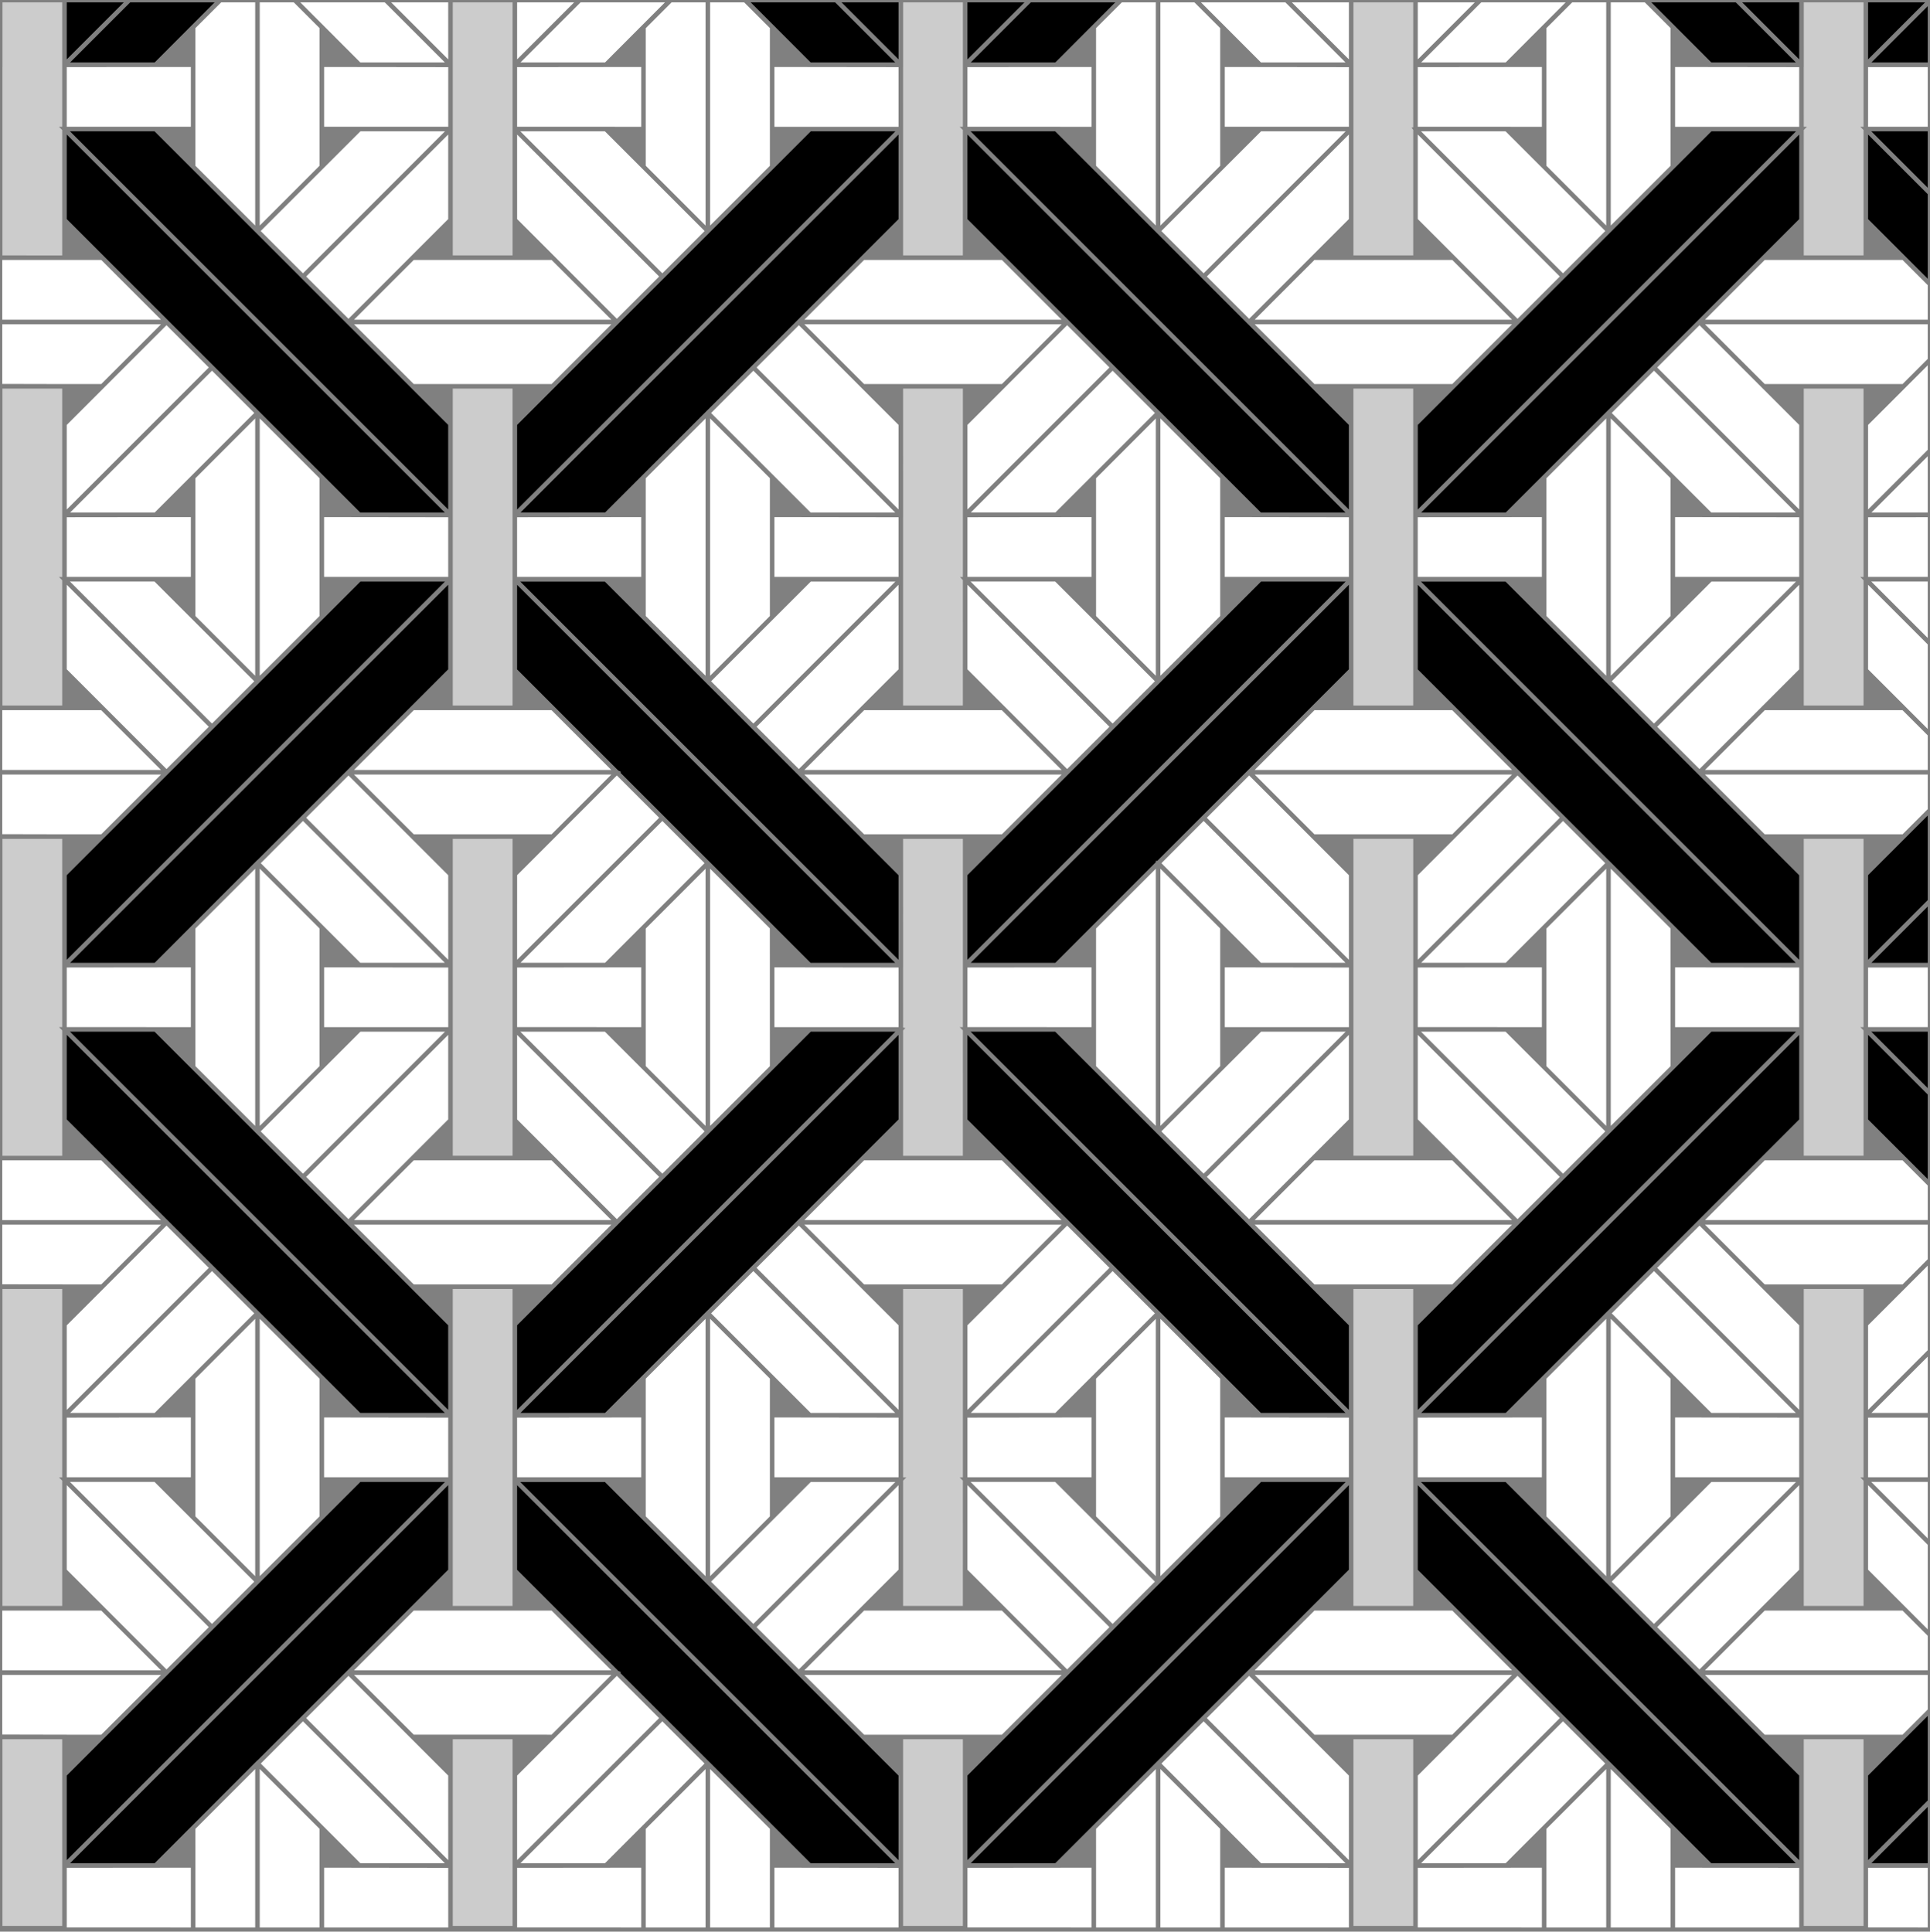<svg version="1.1" xmlns="http://www.w3.org/2000/svg" xmlns:xlink="http://www.w3.org/1999/xlink" x="0px" y="0px"
	 width="425.199px" height="425.631px" viewBox="0 0 425.199 425.631" enable-background="new 0 0 425.199 425.631"
	 xml:space="preserve">
<rect x="0" y="0" width="425.199" height="425.631" fill="#808080" stroke="none"/>
<g id="Calque_1" class="fill-color01">
	<path fill="#000" d="M15.445,13.758L28.683,0.52h18.596L34.077,13.758H15.445z M14.707,0.52v12.561L27.267,0.52H14.707z
		 M232.502,13.759L245.705,0.52h-18.597L213.87,13.759H232.502z M213.132,0.52v12.561L225.693,0.52H213.132z M190.083,5.201
		l7.875,7.875V0.52h-12.558L190.083,5.201z M197.227,13.759L183.987,0.52h-18.604l13.213,13.238H197.227z M412.296,13.759h12.401
		V1.357L412.296,13.759z M411.557,0.52v12.56l12.56-12.56H411.557z M388.508,5.2l7.876,7.875V0.52h-12.557L388.508,5.2z
		 M395.652,13.759L382.413,0.52h-18.604l13.213,13.238H395.652z M34.075,212.152l22.636-22.669l0.018,0.017l42.015-42.014
		l0.001-18.633l-83.3,83.3H34.075z M79.405,128.146l-31.994,31.997h0l-0.351,0.356l-32.354,32.344v18.631l83.331-83.33
		L79.405,128.146z M133.298,112.939l22.578-22.585l0.004,0.003l42.079-42.079V29.644l-83.292,83.294H133.298z M178.625,28.934
		l-64.698,64.698l-0.002,18.633l83.332-83.332L178.625,28.934z M232.501,212.152l22.144-22.177v-0.293l0.329-0.002l42.195-42.195
		l0.001-18.633l-83.299,83.3H232.501z M277.831,128.146l-64.699,64.698v18.631l83.331-83.33L277.831,128.146z M313.093,112.939
		h18.629l22.645-22.65l0.003,0.003l42.015-42.015V29.644l-0.616,0.616L313.093,112.939z M377.05,28.934l-64.697,64.698
		l-0.002,18.633l83.331-83.333L377.05,28.934z M424.697,212.152v-12.4l-12.4,12.4H424.697z M411.557,211.474l13.14-13.139v-18.63
		l-13.14,13.139V211.474z M424.697,41.365V28.933l-12.433,0L424.697,41.365z M411.557,48.272l13.14,13.139v-18.63l-13.14-13.138
		V48.272z M15.443,410.545h18.633l22.63-22.665l0.018,0.017l42.02-42.02l0.001-18.633l-52.529,52.528L15.443,410.545z
		 M79.405,326.539l-64.698,64.697v18.631l83.331-83.33L79.405,326.539z M133.297,311.332l22.596-22.603l0.004,0.003l42.062-42.062
		v-18.632l-83.293,83.294H133.297z M113.927,292.026l-0.002,18.632l83.332-83.331l-18.632,0.001L113.927,292.026z M277.831,326.539
		l-32.032,32.033l0.003,0.004l-32.67,32.66v18.631l83.331-83.33L277.831,326.539z M331.721,311.332l22.645-22.65l0.003,0.003
		l42.015-42.016v-18.631l-83.292,83.294H331.721z M312.352,292.026l-0.002,18.632l83.331-83.331l-18.632,0.001L312.352,292.026z
		 M424.697,410.545v-12.401l-12.402,12.401H424.697z M411.557,409.866l13.14-13.138v-18.63l-13.14,13.138V409.866z M424.697,239.759
		v-12.434h-12.433L424.697,239.759z M411.557,246.664l8.006,8.007l0.149,0.146l4.984,4.986v-18.63l-13.14-13.139V246.664z
		 M37.312,70.883l42.056,42.056h18.631L14.707,29.644v18.633l22.607,22.601L37.312,70.883z M34.041,28.934l-18.632-0.001
		l83.332,83.332l-0.002-18.633L66.033,60.934l0.003-0.003L34.041,28.934z M235.712,70.857l19.533,19.533l0.004-0.002l0.257,0.254
		l22.288,22.297h18.632l-83.294-83.294v18.633l22.582,22.575L235.712,70.857z M232.467,28.934l-18.632-0.001l83.332,83.332
		l-0.002-18.632l-32.706-32.698l0.003-0.003L232.467,28.934z M136.843,170.089l-0.189,0.143l19.381,19.381l0.004-0.002l0.257,0.254
		l22.288,22.297h18.632l-83.293-83.294V147.5l22.269,22.263L136.843,170.089z M133.257,128.156l-18.632-0.001l83.332,83.332
		l-0.002-18.632l-32.707-32.698l0.003-0.003L133.257,128.156z M334.927,170.079l19.533,19.533l0.004-0.002l0.257,0.254
		l22.288,22.297h18.632l-83.293-83.294V147.5l22.581,22.575L334.927,170.079z M331.682,128.156l-18.632-0.001l83.332,83.332
		l-0.002-18.632l-32.706-32.698l0.003-0.003L331.682,128.156z M232.501,410.545l64.668-64.667l0.001-18.633l-83.299,83.3H232.501z
		 M37.312,269.277l42.056,42.056h18.631l-83.05-83.052l-0.243-0.243v18.634l22.607,22.602L37.312,269.277z M34.041,227.327
		l-18.632-0.002l83.332,83.332l-0.002-18.632l-32.706-32.698l0.002-0.003L34.041,227.327z M235.712,269.25l19.533,19.533
		l0.004-0.002l0.257,0.254l22.288,22.297h18.632l-83.294-83.295v18.634l22.582,22.575L235.712,269.25z M232.467,227.327
		l-18.632-0.002l83.332,83.332l-0.002-18.632l-32.706-32.698l0.003-0.003L232.467,227.327z M113.923,345.894l22.269,22.263
		l0.651,0.326l-0.189,0.142l19.381,19.382l0.004-0.002l0.257,0.254l22.288,22.297h18.632l-83.293-83.295V345.894z M165.248,358.55
		l0.003-0.003l-31.995-31.997l-18.631-0.001l83.331,83.331l-0.002-18.632L165.248,358.55z M312.348,345.894l22.581,22.575
		l-0.002,0.004l19.533,19.533l0.004-0.002l0.257,0.254l22.288,22.297h18.632l-83.293-83.295V345.894z M363.675,358.55l0.003-0.003
		l-31.995-31.997l-18.631-0.001l83.331,83.331l-0.002-18.632L363.675,358.55z"/>
</g>
<g id="Calque_2" class="fill-color02">
	<path fill="#ccc" d="M13.706,27.93l-0.711,0.002l0.71,0.708l0.002,27.639H0.533V14.751l0.011-0.001L0.543,0.52h13.164
		L13.706,27.93z M0.534,85.625v69.834h13.173l-0.002-27.608l-0.707-0.707l0.709-0.002l-0.001-13.671l0.001-27.846H0.534z
		 M99.751,56.279h13.173V0.52H99.751V56.279z M198.97,14.773l-0.011,0l0.003,13.159l0.002,0.706l-0.005,27.64h13.173L212.13,28.64
		l-0.71-0.708l0.712-0.002V0.52h-13.164L198.97,14.773z M198.97,114l-0.011,0v41.459h13.173l-0.002-27.623l-0.629-0.691l0.629-0.003
		v-0.702l0.002,0.002V85.626h-13.173L198.97,114z M112.92,85.626H99.747v69.833h13.173V85.626z M311.349,0.52h-13.173v55.758h13.173
		V28.61l-0.381-0.477l0.379-0.095L311.349,0.52z M409.846,27.933l0.711-0.002L410.556,0.52h-13.163l0.002,14.274h-0.012
		l0.003,13.138h0.702l-0.7,0.706l-0.005,27.64h13.174l-0.002-27.638L409.846,27.933z M397.384,155.459h13.174l-0.002-27.608
		l-0.709-0.708l0.711-0.002V85.625h-13.174V155.459z M311.344,85.625h-13.173v69.834h13.173V85.625z M13.707,184.837H0.534v69.834
		h13.173l-0.002-27.639l-0.707-0.707l0.708-0.002L13.707,184.837z M0.534,284.02v69.832h13.173l-0.002-27.608l-0.707-0.707
		l0.709-0.002l-0.001-13.669l0.001-27.846H0.534z M99.751,254.671h13.173v-69.834H99.751V254.671z M198.97,213.212l-0.011,0
		l0.003,13.205l0.512,0.103l-0.51,0.514l-0.005,27.639h13.173l-0.002-27.639l-0.707-0.707l0.709-0.002v-41.487h-13.173
		L198.97,213.212z M198.962,325.537h0.704l-0.702,0.706l-0.005,27.608h13.173l-0.002-27.608l-0.707-0.707l0.709-0.002V284.02
		h-13.173L198.962,325.537z M112.92,284.02H99.747v69.832h13.173V284.02z M298.177,254.671h13.173v-69.834h-13.173V254.671z
		 M397.384,254.671h13.174l-0.002-27.638l-0.707-0.707l0.709-0.002v-41.488h-13.174V254.671z M397.384,353.852h13.174l-0.002-27.607
		l-0.709-0.707l0.711-0.002V284.02h-13.174V353.852z M311.344,284.02h-13.173v69.832h13.173V284.02z M0.534,424.366h13.172
		l0.001-41.136H0.534V424.366z M99.752,424.366h13.171l0.001-41.136H99.751L99.752,424.366z M198.959,424.366h13.173v-41.136
		h-13.173V424.366z M298.177,424.366h13.171l0.002-41.136h-13.173V424.366z M397.384,424.366h13.174v-41.136h-13.174V424.366z"/>
</g>
<g id="Calque_3" class="fill-color03">
	<path fill="#fff" d="M98.75,13.088L86.182,0.52h12.565L98.75,13.088z M98.007,13.759L84.768,0.52H66.162l13.213,13.238H98.007z
		 M297.174,0.52h-12.566l12.567,12.566L297.174,0.52z M296.431,13.759L283.192,0.52h-18.604l13.213,13.238H296.431z M133.296,13.759
		L146.499,0.52h-18.597l-13.238,13.238H133.296z M113.926,0.52l-0.001,12.562L126.487,0.52H113.926z M331.72,13.759L344.925,0.52
		h-18.597L313.09,13.759H331.72z M312.351,0.52l-0.001,12.562L324.912,0.52H312.351z M22.3,57.279H0.5v13.173h34.972L22.3,57.279z
		 M22.3,84.625l13.172-13.172H0.5v13.14l14.207,0.032H22.3z M70.395,6.192L64.723,0.52h-7.501v49.175l13.173-13.17V6.192z
		 M43.048,6.201v7.557v15.174v7.592l13.173,13.173V0.52h-7.493L43.048,6.201z M22.299,156.49H0.5v13.174h34.973L22.299,156.49z
		 M22.3,183.837l13.173-13.173H0.5v13.142l14.207,0.031H22.3z M70.395,105.378L57.222,92.203v56.703l13.173-13.17V105.378z
		 M43.048,112.939v15.174v7.621l13.173,13.172V92.209l-13.173,13.173V112.939z M46.702,159.434l9.312-9.32l-21.973-21.972
		l-18.632-0.002l30.68,30.681L46.702,159.434z M14.707,128.852v18.631l21.972,21.972l9.316-9.314L14.707,128.852z M98.75,211.482
		l-0.002-18.633l-21.973-21.973l-9.319,9.312L98.75,211.482z M57.45,190.2l21.926,21.951h18.63l-31.258-31.258L57.45,190.2z
		 M46.703,81.682l-31.256,31.257h18.631l21.937-21.943L46.703,81.682z M98.744,48.273l0.001-18.633l-31.29,31.29l9.316,9.316
		L98.744,48.273z M22.714,85.625l-8.007,8.007v18.631l31.289-31.288l-9.316-9.315L22.714,85.625z M57.432,50.907l9.315,9.315
		l31.291-31.29l-18.633,0.001L57.432,50.907z M42.048,14.758L14.707,14.79v13.14l27.341,0.002V14.758z M14.707,127.113h27.341
		v-13.174l-27.341,0.033V127.113z M123.55,59.309l-2.03-2.03H91.161L77.988,70.451h56.703L123.55,59.309z M91.161,84.626h22.759
		h7.599l13.172-13.173H77.988L91.161,84.626z M169.614,28.932V13.759V6.191l-5.67-5.67h-7.502v49.175l13.173-13.17V28.932z
		 M142.268,6.201v7.558v15.174v7.591l13.172,13.172V0.52h-7.491L142.268,6.201z M220.724,57.279h-30.353l-13.173,13.173h56.697
		L220.724,57.279z M190.37,84.626h22.762h7.592l13.173-13.173h-56.7L190.37,84.626z M268.82,6.193l-5.673-5.672h-7.5v49.173
		l13.173-13.168V6.193z M254.644,0.52h-7.49l-5.682,5.682v7.557v15.174v7.59l13.172,13.171V0.52z M121.518,156.49H91.161
		l-13.173,13.173h56.702L121.518,156.49z M91.161,183.837h22.763h7.596l13.171-13.173H77.988L91.161,183.837z M169.614,128.113
		v-15.174v-7.561l-13.173-13.175v56.704l13.173-13.17V128.113z M142.268,135.735l13.172,13.171V92.211l-13.172,13.172V135.735z
		 M220.723,156.49h-30.351l-13.173,13.173h56.696L220.723,156.49z M190.37,183.837h22.762h7.593l13.171-13.173h-56.7L190.37,183.837
		z M268.819,105.378l-12.952-12.953l-0.22-0.22v56.701l13.172-13.169V105.378z M241.473,112.939v15.174v7.622l13.172,13.171V92.211
		l-13.172,13.172V112.939z M155.234,50.904l-13.966-13.966l-8.005-8.005h-18.631l31.291,31.29L155.234,50.904z M113.925,29.639
		l0.002,18.632l21.972,21.973l9.316-9.314L113.925,29.639z M166.675,80.975l31.284,31.283v-18.63l-21.966-21.962L166.675,80.975z
		 M156.657,91.003l21.937,21.936h18.63l-31.256-31.256L156.657,91.003z M254.44,150.115l-21.973-21.972l-18.634-0.003
		c4.774,4.774,28.127,28.127,31.294,31.294L254.44,150.115z M213.132,128.852v18.632l8.006,8.006l0.149,0.146l13.817,13.821
		l9.315-9.315L213.132,128.852z M297.175,211.481l-0.002-18.632L275.2,170.876l-9.32,9.312L297.175,211.481z M255.874,190.201
		l21.927,21.95h18.629l-31.257-31.257L255.874,190.201z M245.128,81.682l-31.255,31.256h18.63l21.937-21.942L245.128,81.682z
		 M297.169,48.273l0.001-18.633l-31.289,31.29l9.315,9.316L297.169,48.273z M213.132,112.263l31.288-31.289l-9.315-9.316
		l-21.973,21.973V112.263z M255.857,50.906l9.315,9.315l31.29-31.29l-18.632,0.001L255.857,50.906z M145.923,180.893l-31.258,31.258
		h18.631l21.925-21.96L145.923,180.893z M197.959,147.49v-18.633l-31.284,31.285l9.312,9.313L197.959,147.49z M165.967,159.434
		l31.29-31.289l-18.632,0.001l-21.973,21.973L165.967,159.434z M113.927,192.844l-0.002,18.632l31.29-31.29l-9.315-9.315
		L113.927,192.844z M141.268,14.759l-27.343,0.031l-0.001,13.139l27.344,0.004V14.759z M71.406,27.932h27.345V14.795l-27.345-0.036
		V27.932z M240.472,14.759l-27.341,0.031v13.14l27.341,0.003V14.759z M197.959,14.795l-27.345-0.036v13.174h27.345V14.795z
		 M213.132,127.113h27.342v-13.174l-27.342,0.034V127.113z M197.959,113.977l-27.345-0.038v13.174h27.345V113.977z M113.92,127.113
		h27.345v-13.174l-27.345,0.034V127.113z M98.747,113.977l-27.346-0.038v13.174h27.346V113.977z M323.398,60.733l-3.453-3.454
		h-30.358l-13.174,13.173h56.703L323.398,60.733z M289.587,84.625h22.758h7.601l13.171-13.172h-56.703L289.587,84.625z
		 M368.04,28.932V13.759V6.192l-5.672-5.671h-7.502v49.176l13.174-13.171V28.932z M340.693,6.2v7.559v15.174v7.592l11.55,11.55
		l1.623,1.623V0.52h-7.493L340.693,6.2z M388.796,57.279l-13.173,13.173h49.074v-7.626l-5.547-5.547H388.796z M388.795,84.625
		h22.763h7.593l4.969-4.968l0.578-0.578v-7.626h-49.073L388.795,84.625z M319.944,156.49h-30.357l-13.175,13.174h56.705
		L319.944,156.49z M289.587,183.837h22.763h7.596l3.453-3.454l9.719-9.719h-56.705L289.587,183.837z M368.04,128.113v-15.174v-7.561
		l-13.174-13.175v56.705l13.174-13.17V128.113z M340.693,135.736l13.173,13.172V92.209l-13.173,13.173V135.736z M388.797,156.49
		l-13.175,13.174h49.075v-7.627l-5.547-5.547H388.797z M388.795,183.837h22.763h7.593l5.547-5.547v-7.625h-49.076L388.795,183.837z
		 M313.057,28.932l31.29,31.29l9.312-9.319l-21.972-21.971H313.057z M334.324,70.244l9.316-9.315L312.349,29.64l0.003,18.631
		L334.324,70.244z M396.384,93.629l-21.965-21.962l-9.318,9.309l10.517,10.516l20.767,20.767V93.629z M395.649,112.939
		l-31.256-31.256l-9.311,9.319l21.938,21.937H395.649z M424.697,140.576v-12.435l-12.438-0.002L424.697,140.576z M411.557,147.484
		l13.14,13.139v-18.631l-13.14-13.139V147.484z M424.697,112.939V100.54l-12.399,12.399H424.697z M411.557,112.263l13.14-13.139
		V80.493l-13.14,13.139V112.263z M396.384,128.857l-31.284,31.285l9.313,9.313l21.971-21.966V128.857z M344.348,180.893
		l-31.258,31.258h18.629l21.927-21.96L344.348,180.893z M312.352,192.844l-0.002,18.632l31.29-31.291l-9.315-9.315L312.352,192.844z
		 M364.392,159.434l31.289-31.289l-18.632,0.001l-21.973,21.973L364.392,159.434z M339.693,14.759L312.35,14.79l-0.001,13.14
		l27.344,0.003V14.759z M269.831,27.932h27.345V14.795l-27.345-0.036V27.932z M411.558,14.79l-0.001,13.14l13.14,0.001V14.789
		L411.558,14.79z M396.383,14.795l-27.343-0.036v13.174h27.343V14.795z M411.557,127.113h13.14V113.97l-13.14,0.002V127.113z
		 M396.383,113.977l-27.343-0.038v13.174h27.343V113.977z M312.344,127.113h27.346v-13.174l-27.346,0.034V127.113z M297.172,113.977
		l-27.346-0.038v13.174h27.346V113.977z M22.299,255.671L0.5,255.672v13.173h34.972L22.299,255.671z M22.299,283.02l13.173-13.174
		H0.5v13.141l14.207,0.033H22.299z M70.395,204.585l-13.173-13.172v56.676l13.173-13.17V204.585z M43.048,212.152v15.174v7.591
		l13.173,13.173v-56.668l-13.173,13.173V212.152z M33.85,366.435L22.3,354.884H0.5v13.173h34.973L33.85,366.435z M22.299,382.231
		l13.174-13.174H0.5v13.143l14.207,0.031H22.299z M70.395,303.771l-13.173-13.174V347.3l13.173-13.169V303.771z M43.048,311.332
		v15.174v7.621l11.551,11.55l1.623,1.623v-56.697l-13.173,13.173V311.332z M56.015,348.508l-21.973-21.973l-18.632-0.002
		c0.42,0.42,0.984,0.984,1.663,1.663l29.63,29.63L56.015,348.508z M14.707,345.877L36.68,367.85l9.315-9.314l-31.288-31.29V345.877z
		 M98.747,391.242L76.775,369.27l-9.32,9.311l31.295,31.295L98.747,391.242z M57.451,388.595l21.925,21.95h18.63l-31.258-31.258
		L57.451,388.595z M98.744,246.665l0.001-18.632l-31.29,31.29l9.315,9.315L98.744,246.665z M46.703,280.075l-31.257,31.257h18.631
		l21.938-21.943L46.703,280.075z M66.748,258.616l31.29-31.29l-18.633,0.001L57.432,249.3L66.748,258.616z M14.707,292.026v18.631
		l31.289-31.288l-9.315-9.316L14.707,292.026z M14.707,226.323l27.341,0.003v-13.174l-27.341,0.032V226.323z M14.707,325.506h27.341
		v-13.174l-27.341,0.033V325.506z M122.224,256.376l-0.706-0.705H91.161l-13.173,13.174h56.703L122.224,256.376z M91.161,283.02
		h22.759h7.599l13.172-13.174H77.988L91.161,283.02z M169.603,204.573l-13.162-13.162v56.678l13.173-13.17L169.603,204.573z
		 M142.268,212.152v15.174v7.592l13.172,13.172v-56.667l-13.172,13.171V212.152z M220.724,255.671h-30.353l-13.174,13.174h56.698
		L220.724,255.671z M190.37,283.02h22.761h7.592l13.173-13.174h-56.699L190.37,283.02z M268.82,204.585l-13.173-13.172v56.674
		l13.173-13.168V204.585z M241.472,212.152v15.174v7.59l13.172,13.172v-56.665l-13.172,13.172V212.152z M77.987,368.057h56.705
		l-13.172-13.173H91.161L77.987,368.057z M121.518,382.231l13.173-13.174H77.987l13.174,13.174h22.763H121.518z M169.614,326.506
		v-15.174v-7.562l-13.173-13.174V347.3l13.173-13.169V326.506z M142.268,334.127l13.172,13.172v-56.695l-13.172,13.172V334.127z
		 M220.724,354.884h-30.354l-13.173,13.173h56.699L220.724,354.884z M190.371,382.231h22.76h7.592l13.174-13.174h-56.699
		L190.371,382.231z M268.82,303.771l-13.173-13.172v56.699l13.173-13.167V303.771z M241.472,311.332v15.174v7.62l13.172,13.172
		v-56.693l-13.172,13.172V311.332z M155.234,249.297l-21.971-21.972h-18.631l31.291,31.291L155.234,249.297z M113.925,228.032
		l0.002,18.632l21.972,21.974l9.316-9.314C132.408,246.517,117.606,231.715,113.925,228.032z M176.842,289.535l21.117,21.115
		v-18.628l-21.966-21.963l-9.317,9.31C167.869,280.563,171.951,284.645,176.842,289.535z M156.657,289.397l21.938,21.936h18.63
		c-4.814-4.814-28.104-28.104-31.257-31.257L156.657,289.397z M254.44,348.508l-13.968-13.968l-8.005-8.005l-18.633-0.002
		l31.294,31.293L254.44,348.508z M235.165,367.79l9.255-9.256l-31.288-31.29v18.633l8.007,8.007l13.966,13.966L235.165,367.79z
		 M297.173,391.242L275.2,369.27l-9.32,9.312l0.614,0.613l30.681,30.68L297.173,391.242z M255.875,388.595l21.926,21.95h18.63
		l-31.258-31.257L255.875,388.595z M297.169,246.665l0.001-18.632l-31.289,31.29l9.315,9.315L297.169,246.665z M245.128,280.075
		l-31.256,31.257h18.631l21.938-21.943L245.128,280.075z M213.132,292.026v18.631l31.289-31.288l-9.315-9.316L213.132,292.026z
		 M265.173,258.615l31.29-31.289l-18.632,0.001L255.857,249.3L265.173,258.615z M197.959,345.882v-18.633l-17.111,17.11
		l-14.174,14.174l9.313,9.313L197.959,345.882z M155.22,388.585l-9.299-9.299l-31.259,31.259h18.633L155.22,388.585z
		 M113.927,391.237l-0.002,18.632l31.29-31.289l-9.315-9.315L113.927,391.237z M165.967,357.826l31.29-31.289l-18.632,0.002
		l-21.973,21.973L165.967,357.826z M113.924,226.323l27.344,0.003v-13.174l-27.343,0.032L113.924,226.323z M98.751,213.189
		l-27.345-0.037v13.174h27.345V213.189z M213.132,226.323l27.341,0.003v-13.174l-27.341,0.032V226.323z M197.959,213.189
		l-27.345-0.037v13.174h27.345V213.189z M213.132,325.506h27.341v-13.174l-27.341,0.033V325.506z M197.959,312.369l-27.345-0.037
		v13.174h27.345V312.369z M113.92,325.506h27.345v-13.174l-27.345,0.033V325.506z M98.747,312.369l-27.346-0.037v13.174h27.346
		V312.369z M319.944,255.671h-30.357l-13.174,13.174h56.703L319.944,255.671z M289.587,283.02h22.758h7.6l13.172-13.174h-56.703
		L289.587,283.02z M368.029,204.573l-13.163-13.162v56.679l13.174-13.171L368.029,204.573z M340.693,212.152v15.174v7.592
		l13.173,13.173v-56.67l-13.173,13.173V212.152z M388.796,255.671l-13.174,13.174h49.075v-7.626l-5.548-5.548H388.796z
		 M388.796,283.02h22.762h7.592l4.97-4.969l0.578-0.578v-7.627h-49.074L388.796,283.02z M276.412,368.057h56.705l-13.172-13.173
		h-30.358L276.412,368.057z M319.944,382.231l13.173-13.174h-56.705l13.175,13.174h22.763H319.944z M368.04,326.506v-15.174v-7.562
		l-13.174-13.175v56.705l13.174-13.17V326.506z M340.693,334.128l13.173,13.173v-56.699l-13.173,13.173V334.128z M388.795,354.884
		l-13.173,13.173h49.075v-7.626l-5.547-5.547H388.795z M388.796,382.231h22.762h7.593l5.547-5.547v-7.627h-49.075L388.796,382.231z
		 M353.659,249.297l-13.966-13.966l-8.006-8.006h-18.63l31.29,31.291L353.659,249.297z M312.349,228.033l0.003,18.631l21.972,21.974
		l9.316-9.314L312.349,228.033z M396.384,292.022l-21.965-21.962l-9.318,9.309l0.003,0.003c0.379,0.38,1.061,1.061,1.952,1.952
		l1.219,1.219c0.58,0.58,1.216,1.216,1.901,1.901l1.561,1.561c0.386,0.385,0.78,0.78,1.186,1.185l23.462,23.462V292.022z
		 M395.65,311.332c-4.812-4.813-28.104-28.104-31.257-31.257l-9.311,9.321l21.938,21.936H395.65z M418.618,332.892l6.079,6.079
		v-12.436l-12.437-0.002C413.438,327.712,415.754,330.028,418.618,332.892z M411.557,345.877l13.14,13.139v-18.63l-13.14-13.14
		V345.877z M412.321,311.332h12.376v-12.399l-12.399,12.399H412.321z M411.557,310.656l13.14-13.139v-18.63l-13.14,13.139V310.656z
		 M396.384,345.881v-18.632l-31.284,31.285l9.313,9.313L396.384,345.881z M353.645,388.585l-9.299-9.299l-31.258,31.259h18.632
		L353.645,388.585z M312.352,391.237l-0.002,18.632l31.289-31.289l-9.314-9.315L312.352,391.237z M364.391,357.827l31.29-31.29
		l-18.632,0.002l-21.973,21.973L364.391,357.827z M312.349,226.323l27.344,0.003v-13.174l-27.343,0.032L312.349,226.323z
		 M297.176,213.189l-27.345-0.037v13.174h27.345V213.189z M411.557,226.323l13.14,0.001v-13.141l-13.139,0.001L411.557,226.323z
		 M396.383,213.189l-27.343-0.037v13.174h27.343V213.189z M411.557,325.506h13.14v-13.142l-13.139,0.001L411.557,325.506z
		 M396.383,312.369l-27.343-0.037v13.174h27.343V312.369z M312.344,325.506h27.346v-13.174l-27.346,0.033V325.506z M297.172,312.369
		l-27.346-0.037v13.174h27.346V312.369z M57.222,424.717h13.173v-21.738l-13.173-13.173V424.717z M43.052,424.717h13.169v-34.903
		l-13.173,13.174L43.052,424.717z M14.707,424.716l27.341,0.001v-13.172l-27.341,0.03V424.716z M156.441,424.717h13.172
		l0.001-21.739l-13.173-13.173V424.717z M142.269,424.717h13.171v-34.901l-13.172,13.172L142.269,424.717z M255.647,424.717h13.173
		v-21.738l-13.173-13.172V424.717z M241.476,424.717h13.168v-34.9l-13.172,13.172L241.476,424.717z M113.924,424.716l27.344,0.001
		v-13.172l-27.343,0.03L113.924,424.716z M71.406,424.717h27.345v-13.135l-27.345-0.037V424.717z M213.132,424.716l27.341,0.001
		v-13.172l-27.341,0.03V424.716z M170.614,424.717h27.345v-13.135l-27.345-0.037V424.717z M354.866,424.717h13.172l0.002-21.737
		l-13.174-13.174V424.717z M340.694,424.717h13.172v-34.903l-13.173,13.173L340.694,424.717z M312.349,424.716l27.344,0.001v-13.172
		l-27.343,0.03L312.349,424.716z M269.831,424.717h27.345v-13.135l-27.345-0.037V424.717z M411.557,424.716l13.14,0.001v-13.142
		h-13.14V424.716z M369.04,424.717h27.343v-13.135l-27.343-0.037V424.717z"/>
</g>
</svg>
